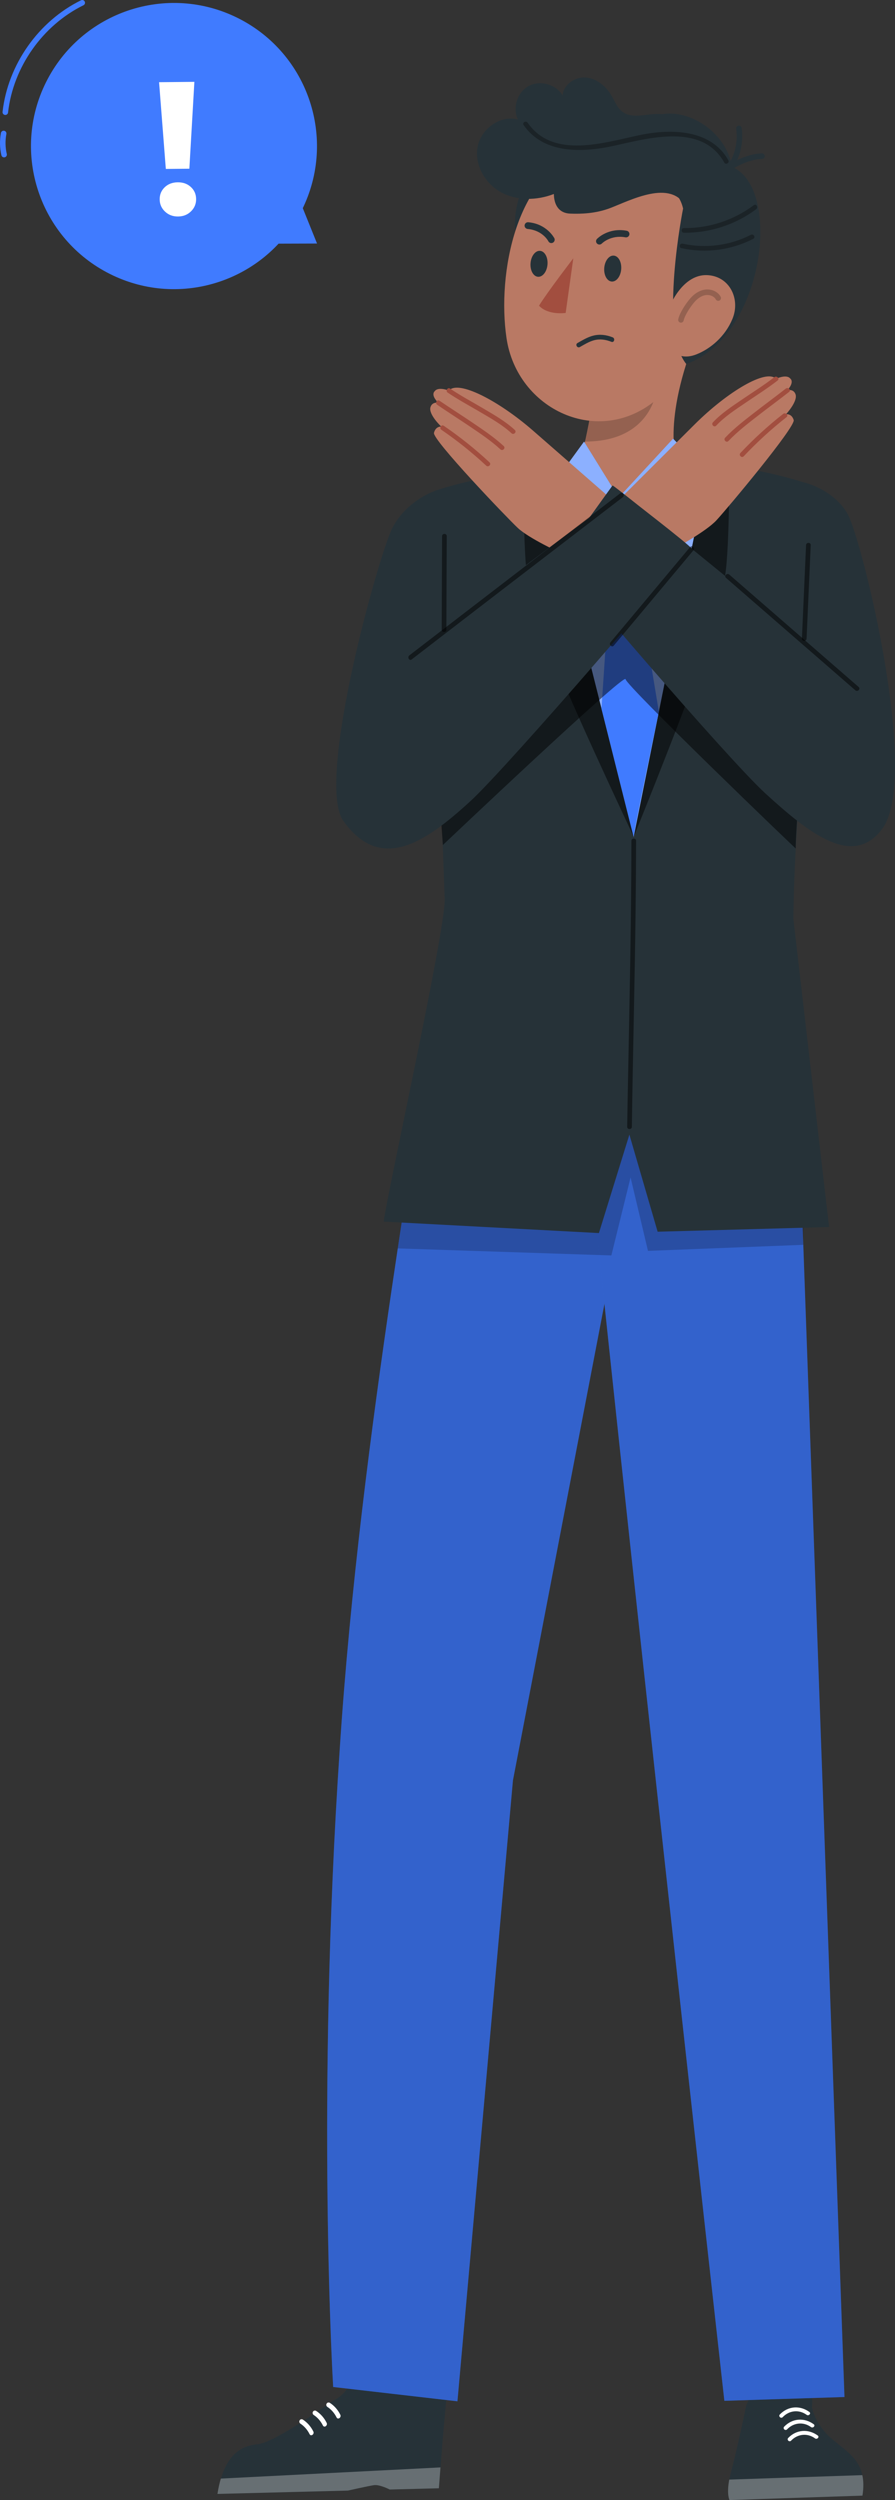 <?xml version="1.0" encoding="UTF-8"?> <svg xmlns="http://www.w3.org/2000/svg" viewBox="0 0 121.227 338.379" fill="none"><rect x="0" y="0" width="121.227" height="338.379" fill="#333333" stroke="none"/><path d="M14.919 37.096C24.489 41.872 36.118 37.985 40.894 28.415C45.669 18.845 41.782 7.216 32.212 2.44C22.642 -2.335 11.013 1.552 6.237 11.122C1.462 20.692 5.348 32.321 14.919 37.096Z" fill="#407BFF"></path><path d="M35.672 27.95L40.59 27.129L42.942 32.961L36.756 32.981L35.672 27.95Z" fill="#407BFF"></path><path d="M24.12 29.303C23.417 29.31 22.828 29.089 22.352 28.639C21.876 28.19 21.635 27.639 21.629 26.988C21.622 26.337 21.848 25.791 22.306 25.348C22.765 24.906 23.354 24.682 24.073 24.675C24.793 24.667 25.387 24.88 25.854 25.313C26.321 25.745 26.557 26.287 26.564 26.938C26.571 27.59 26.341 28.145 25.874 28.603C25.407 29.064 24.822 29.296 24.12 29.303ZM25.649 22.834L22.461 22.866L21.547 11.126L26.328 11.078L25.649 22.834Z" fill="white"></path><path d="M11.138 0.375C5.486 3.15 1.421 8.928 0.719 15.185" stroke="#407BFF" stroke-width="0.75" stroke-miterlimit="10" stroke-linecap="round" stroke-linejoin="round"></path><path d="M0.495 18.066C0.317 19.01 0.337 19.99 0.553 20.926" stroke="#407BFF" stroke-width="0.75" stroke-miterlimit="10" stroke-linecap="round" stroke-linejoin="round"></path><path d="M116.829 337.78L98.822 338.38C98.822 338.38 98.404 337.635 98.786 335.608C98.844 335.29 98.921 334.943 99.025 334.563C99.031 334.545 99.034 334.525 99.04 334.505C99.19 333.943 99.361 333.251 99.541 332.506C100.266 329.464 101.104 325.492 101.104 325.492C101.104 325.492 103.886 318.978 107.444 320.463C110.566 321.765 109.971 325.81 109.971 325.81C109.971 325.81 110.351 328.159 112.751 330.164C114.236 331.401 115.703 332.348 116.447 333.925C116.586 334.22 116.698 334.535 116.782 334.878C116.791 334.918 116.801 334.963 116.809 335.005C116.978 335.773 117 336.677 116.829 337.78Z" fill="#263238"></path><g opacity="0.3"><path d="M98.778 335.605C98.396 337.632 98.814 338.377 98.814 338.377L116.821 337.777C116.993 336.675 116.971 335.77 116.802 335.003L98.778 335.605Z" fill="white"></path></g><path d="M109.263 326.844C108.224 326.089 106.899 326.234 106.017 327.154C105.781 327.402 105.391 327.039 105.629 326.792C106.729 325.645 108.351 325.527 109.627 326.454C109.903 326.657 109.536 327.044 109.263 326.844Z" fill="white"></path><path d="M109.849 328.499C108.81 327.744 107.485 327.892 106.603 328.811C106.366 329.056 105.977 328.694 106.215 328.446C107.315 327.299 108.936 327.184 110.212 328.112C110.49 328.314 110.123 328.699 109.849 328.499Z" fill="white"></path><path d="M110.396 330.029C109.357 329.271 108.032 329.419 107.15 330.339C106.913 330.584 106.524 330.221 106.762 329.974C107.861 328.826 109.483 328.711 110.759 329.639C111.036 329.841 110.669 330.226 110.396 330.029Z" fill="white"></path><path d="M59.453 336.792L52.798 336.962C52.798 336.962 51.432 336.255 50.645 336.372C49.86 336.495 47.134 337.107 47.134 337.107L29.461 337.557C29.582 336.785 29.738 336.095 29.922 335.483C30.144 334.735 30.41 334.1 30.708 333.561C31.755 331.678 33.231 330.979 34.853 330.831C37.324 330.606 44.971 325.01 44.971 325.01C44.971 325.01 47.769 323.91 47.841 320.783C47.868 319.608 49.496 318.136 50.285 317.999C51.894 317.716 52.821 318.756 53.1 320.428L53.422 322.37L57.139 321.67C57.139 321.67 60.885 319.588 60.751 321.523C60.674 322.625 60.163 327.544 59.865 331.443C59.794 332.353 59.729 333.213 59.672 333.968L59.67 333.968C59.542 335.643 59.453 336.792 59.453 336.792Z" fill="#263238"></path><g opacity="0.3"><path d="M29.453 337.547L47.126 337.095C47.126 337.095 49.853 336.482 50.637 336.362C51.425 336.245 52.79 336.952 52.79 336.952L59.445 336.782C59.445 336.782 59.534 335.633 59.662 333.958L29.913 335.47C29.731 336.085 29.575 336.775 29.453 337.547Z" fill="white"></path></g><path d="M40.631 327.529C40.734 327.419 40.898 327.404 41.024 327.487C41.604 327.864 42.096 328.407 42.44 329.094C42.621 329.456 42.115 329.824 41.932 329.456C41.627 328.846 41.196 328.367 40.69 328.034C40.52 327.924 40.486 327.684 40.626 327.537C40.627 327.534 40.628 327.532 40.631 327.529Z" fill="white"></path><path d="M42.435 326.359C42.538 326.247 42.702 326.232 42.828 326.314C43.408 326.692 43.901 327.234 44.244 327.922C44.425 328.284 43.919 328.651 43.737 328.284C43.431 327.674 43 327.194 42.494 326.864C42.325 326.752 42.291 326.512 42.43 326.364C42.431 326.362 42.433 326.359 42.435 326.359Z" fill="white"></path><path d="M44.286 325.265C44.39 325.155 44.554 325.137 44.68 325.22C45.26 325.6 45.752 326.139 46.096 326.827C46.277 327.189 45.771 327.557 45.588 327.192C45.283 326.579 44.852 326.102 44.346 325.77C44.176 325.66 44.143 325.417 44.282 325.27C44.283 325.267 44.284 325.267 44.286 325.265Z" fill="white"></path><path d="M90.272 132.767L69.478 240.973L61.96 325.012L45.128 323.073C45.128 323.073 42.796 284.428 46.019 236.712C48.822 193.604 57.587 148.652 58.916 134.284L65.22 124.351L77.605 125.771L90.272 132.767Z" fill="#407BFF"></path><path opacity="0.2" d="M90.272 132.767L69.478 240.973L61.96 325.012L45.128 323.073C45.128 323.073 42.796 284.428 46.019 236.712C48.822 193.604 57.587 148.652 58.916 134.284L65.22 124.351L77.605 125.771L90.272 132.767Z" fill="black"></path><path d="M107.515 132.44L114.383 324.43L98.114 324.945C98.114 324.945 80.675 168.949 78.047 138.471L82.311 127.668L94.308 127.289L107.515 132.44Z" fill="#407BFF"></path><path opacity="0.2" d="M107.515 132.44L114.383 324.43L98.114 324.945C98.114 324.945 80.675 168.949 78.047 138.471L82.311 127.668L94.308 127.289L107.515 132.44Z" fill="black"></path><path opacity="0.2" d="M54.397 165.469L53.867 168.969L82.808 169.921L85.41 159.364L87.769 169.303L108.801 168.484V166.17L83.996 142.816L54.397 165.469Z" fill="black"></path><path d="M51.976 165.342C52.438 161.496 60.449 125.477 60.232 121.61L58.426 71.413C58.472 70.273 57.943 66.794 59.014 66.401C63.421 64.917 68.32 64.204 73.225 63.483C84.916 61.763 94.434 62.515 94.434 62.515C101.052 63.12 106.255 64.467 108.854 65.283C110.131 65.652 110.842 80.462 110.748 81.787C109.972 92.661 107.684 106.761 107.46 124.353L112.299 166.075L89.076 166.709L85.25 153.57L81.122 166.893L51.976 165.342Z" fill="#263238"></path><path d="M92.001 63.598C92.001 63.598 89.615 59.103 93.251 48.336C93.251 48.324 94.209 46.329 94.209 46.317C94.71 44.811 95.236 43.422 95.726 42.219C95.738 42.184 95.738 42.172 95.738 42.172L80.421 50.741C80.62 54.243 79.075 60.927 78.204 63.74C78.204 63.74 74.942 70.436 81.807 70.45C89.709 70.465 92.001 63.598 92.001 63.598Z" fill="#B97964"></path><path opacity="0.2" d="M79.954 55.632L88.623 54.07C87.728 56.706 85.228 59.768 79.242 59.766C79.242 59.766 79.968 56.803 79.954 55.632Z" fill="black"></path><path d="M71.231 24.518C69.325 27.892 68.372 35.453 73.937 34.111C79.501 32.768 74.506 18.718 71.231 24.518Z" fill="#263238"></path><path d="M96.172 34.93C94.754 44.342 94.145 49.68 88.931 54.07C81.088 60.674 70.033 55.437 68.607 45.763C67.322 37.055 69.856 23.126 79.463 20.268C88.928 17.453 97.588 25.518 96.172 34.93Z" fill="#B97964"></path><path d="M99.134 22.578C98.296 17.248 91.803 13.776 87.917 16.119C87.337 16.469 91.335 18.251 90.881 18.039L90.49 25.751C91.062 25.676 92.107 26.429 92.524 28.224C92.524 28.224 89.216 44.705 92.956 49.268C103.608 45.449 105.962 25.393 99.134 22.578Z" fill="#263238"></path><path d="M99.214 43.148C98.243 45.518 96.263 47.207 94.303 47.973C91.355 49.127 89.537 46.554 90.069 43.597C90.546 40.934 92.657 37.126 95.754 37.237C98.805 37.346 100.325 40.439 99.214 43.148Z" fill="#B97964"></path><path d="M84.14 36.464C84.054 37.432 83.472 38.167 82.838 38.105C82.206 38.042 81.761 37.207 81.847 36.238C81.932 35.27 82.515 34.535 83.148 34.598C83.781 34.66 84.225 35.496 84.14 36.464Z" fill="#263238"></path><path d="M74.157 35.82C74.071 36.788 73.488 37.522 72.855 37.46C72.221 37.398 71.777 36.563 71.862 35.594C71.948 34.625 72.53 33.89 73.164 33.953C73.798 34.015 74.243 34.851 74.157 35.82Z" fill="#263238"></path><path d="M77.654 34.961C77.654 34.961 74.164 39.502 73.008 41.375C74.248 42.711 76.619 42.355 76.619 42.355L77.654 34.961Z" fill="#A24E3F"></path><path d="M85.149 31.967C85.047 32.088 84.884 32.152 84.714 32.121C82.71 31.754 81.534 32.948 81.522 32.959C81.348 33.141 81.059 33.147 80.876 32.975C80.693 32.803 80.687 32.516 80.861 32.336C80.922 32.272 82.396 30.774 84.883 31.231C85.131 31.276 85.295 31.512 85.249 31.759C85.233 31.839 85.198 31.909 85.149 31.967Z" fill="#263238"></path><path d="M71.108 30.753C71.068 30.677 71.048 30.587 71.057 30.495C71.081 30.243 71.301 30.057 71.551 30.08C74.051 30.302 75.026 32.153 75.081 32.23C75.196 32.452 75.111 32.729 74.89 32.847C74.67 32.965 74.397 32.883 74.279 32.663C74.242 32.584 73.472 31.168 71.466 30.99C71.309 30.975 71.177 30.881 71.108 30.753Z" fill="#263238"></path><path d="M64.693 19.868C65.152 17.444 67.77 15.535 70.151 16.174C69.384 14.595 70.073 12.466 71.622 11.639C73.17 10.81 75.324 11.418 76.211 12.933C76.299 11.462 77.873 10.378 79.343 10.493C80.812 10.607 82.076 11.666 82.822 12.937C83.279 13.717 83.61 14.623 84.341 15.154C85.487 15.984 87.063 15.556 88.475 15.449C90.848 15.269 93.281 16.172 94.963 17.855C96.644 19.539 97.544 21.973 97.362 24.346C98.673 24.702 99.323 25.759 100.175 26.818L92.919 27.978C90.885 24.18 85.395 27.118 82.647 28.162C80.672 28.912 78.723 28.969 77.223 28.912C75.723 28.856 75.041 27.757 75.021 26.256C72.721 27.145 70.023 27.203 67.858 26.02C65.696 24.839 64.236 22.29 64.693 19.868Z" fill="#263238"></path><path d="M98.695 22.784C100.174 21.773 101.881 21.16 103.204 21.137" stroke="#263238" stroke-width="0.75" stroke-miterlimit="10" stroke-linecap="round" stroke-linejoin="round"></path><path d="M98.875 22.679C99.911 21.14 100.351 19.211 100.087 17.375" stroke="#263238" stroke-width="0.75" stroke-miterlimit="10" stroke-linecap="round" stroke-linejoin="round"></path><path opacity="0.2" d="M97.283 40.343C96.952 39.745 96.192 39.468 95.516 39.572C94.839 39.677 94.248 40.101 93.796 40.615C93.253 41.231 92.399 42.493 92.234 43.298" stroke="black" stroke-width="0.75" stroke-miterlimit="10" stroke-linecap="round" stroke-linejoin="round"></path><path d="M78.544 46.971C79.153 46.627 79.757 46.251 80.437 46.06C81.245 45.834 82.045 45.959 82.815 46.265C83.193 46.415 83.356 45.804 82.982 45.656C82.132 45.318 81.221 45.201 80.328 45.435C79.573 45.634 78.899 46.045 78.225 46.426C77.871 46.626 78.189 47.172 78.544 46.971Z" fill="#263238"></path><g opacity="0.3"><path d="M98.652 21.688C96.284 17.465 90.861 17.414 86.699 18.274C81.915 19.262 74.941 21.61 71.469 16.61C71.239 16.278 70.691 16.594 70.924 16.929C73.672 20.89 78.963 20.654 83.146 19.735C87.878 18.696 95.083 16.616 98.106 22.006C98.305 22.361 98.851 22.043 98.652 21.688Z" fill="black"></path></g><g opacity="0.3"><path d="M92.633 31.502C96.144 31.537 99.61 30.415 102.424 28.314C102.746 28.074 102.432 27.524 102.106 27.768C99.374 29.807 96.044 30.905 92.634 30.87C92.226 30.866 92.226 31.498 92.633 31.502Z" fill="black"></path></g><g opacity="0.3"><path d="M92.297 33.589C95.585 34.31 99.032 33.862 102.027 32.326C102.389 32.141 102.07 31.595 101.708 31.78C98.87 33.236 95.581 33.662 92.466 32.98C92.069 32.893 91.899 33.503 92.297 33.589Z" fill="black"></path></g><path d="M76.373 63.571L73.484 64.134L85.669 103.572L95.971 62.918L94.01 62.983L89.69 65.273L82.701 67.973L76.373 63.571Z" fill="#407BFF"></path><path d="M76.373 63.571L73.484 64.134L85.834 113.263L95.971 62.918L94.01 62.983L89.69 65.273L82.701 67.973L76.373 63.571Z" fill="#407BFF"></path><path opacity="0.4" d="M76.373 63.571L73.484 64.134L85.834 113.263L95.971 62.918L94.01 62.983L89.69 65.273L82.701 67.973L76.373 63.571Z" fill="white"></path><path opacity="0.5" d="M85.836 113.263C85.836 113.263 95.231 90.133 95.531 87.485C95.78 85.28 95.323 81.246 95.323 81.246C95.323 81.246 96.875 80.522 97.861 79.188C98.848 77.854 98.773 63.237 98.773 63.237L95.973 62.918L85.836 113.263Z" fill="black"></path><path opacity="0.5" d="M85.836 113.258C85.836 113.258 75.237 90.795 74.761 88.171C74.365 85.988 74.553 81.933 74.553 81.933C74.553 81.933 72.956 81.314 71.883 80.049C70.81 78.783 70.934 64.565 70.934 64.565L73.486 64.129L85.836 113.258Z" fill="black"></path><path opacity="0.2" d="M76.68 64.473L79.683 74.532L83.775 69.416L88.156 74.449C88.156 74.449 93.741 64.725 93.38 65.133C93.019 65.542 87.936 73.044 87.936 73.044L83.79 67.913L79.992 73.31L76.68 64.473Z" fill="black"></path><path d="M81.156 71.665L82.889 74.826L85.666 74.733L86.681 71.482L84.512 68.797L83.142 68.842L81.156 71.665Z" fill="#407BFF"></path><path d="M82.881 74.828L81.469 95.916C81.469 95.916 85.892 113.635 85.829 113.26C85.766 112.886 89.24 96.318 89.24 96.318L85.658 74.734L82.881 74.828Z" fill="#407BFF"></path><path d="M91.17 59.371L83.8 67.343L79.109 59.773L76.344 63.568L79.995 73.31L83.791 67.914L83.792 67.913L87.939 73.045L94.712 63.049L91.17 59.371Z" fill="#407BFF"></path><path opacity="0.4" d="M91.17 59.371L83.8 67.343L79.109 59.773L76.344 63.568L79.995 73.31L83.791 67.914L83.792 67.913L87.939 73.045L94.712 63.049L91.17 59.371Z" fill="white"></path><path d="M82.75 68.742C82.75 68.742 92.643 58.876 94.128 57.403C98.528 53.038 103.772 49.884 105.106 51.273C105.106 51.273 106.515 50.599 107.03 51.226C107.03 51.226 107.688 51.648 106.651 52.818C106.651 52.818 107.479 52.591 107.752 53.359C108.095 54.321 106.467 56.063 106.467 56.063C106.467 56.063 107.223 55.936 107.505 56.848C107.786 57.76 98.428 68.938 97.02 70.443C95.612 71.948 91.523 74.16 91.523 74.16L89.99 75.686L82.75 68.742Z" fill="#B97964"></path><path d="M100.739 61.754C102.535 59.848 104.471 58.079 106.531 56.461C106.85 56.21 106.4 55.766 106.084 56.015C104.025 57.633 102.089 59.401 100.292 61.307C100.012 61.602 100.459 62.051 100.739 61.754Z" fill="#A24E3F"></path><path d="M98.668 59.688C99.876 58.415 101.291 57.331 102.674 56.256C104.067 55.174 105.491 54.13 106.88 53.043C107.201 52.793 106.75 52.348 106.434 52.597C105.044 53.684 103.621 54.727 102.228 55.81C100.846 56.884 99.429 57.968 98.222 59.242C97.942 59.537 98.388 59.984 98.668 59.688Z" fill="#A24E3F"></path><path d="M97.01 57.61C98.164 56.372 99.646 55.425 101.036 54.478C102.476 53.499 103.956 52.566 105.331 51.496C105.651 51.246 105.201 50.801 104.884 51.049C103.489 52.136 101.976 53.073 100.517 54.07C99.151 55.003 97.699 55.946 96.564 57.165C96.286 57.46 96.733 57.909 97.01 57.61Z" fill="#A24E3F"></path><path d="M84.268 68.819C84.268 68.819 73.744 59.629 72.166 58.257C67.487 54.193 62.045 51.393 60.806 52.867C60.806 52.867 59.357 52.287 58.883 52.948C58.883 52.948 58.254 53.412 59.367 54.511C59.367 54.511 58.526 54.34 58.303 55.125C58.026 56.106 59.765 57.737 59.765 57.737C59.765 57.737 59.001 57.661 58.781 58.59C58.56 59.518 68.636 70.054 70.141 71.462C71.645 72.871 75.872 74.807 75.872 74.807L77.503 76.229L84.268 68.819Z" fill="#B97964"></path><path d="M66.303 62.577C64.365 60.776 62.294 59.122 60.11 57.63C59.773 57.399 59.457 57.947 59.79 58.176C61.931 59.638 63.956 61.259 65.856 63.025C66.153 63.301 66.602 62.854 66.303 62.577Z" fill="#A24E3F"></path><path d="M68.229 60.375C66.936 59.181 65.448 58.186 63.994 57.201C62.515 56.2 61.007 55.243 59.532 54.239C59.195 54.009 58.878 54.556 59.213 54.785C60.654 55.765 62.125 56.701 63.57 57.677C65.016 58.653 66.497 59.635 67.782 60.822C68.081 61.098 68.529 60.652 68.229 60.375Z" fill="#A24E3F"></path><path d="M69.731 58.194C68.467 57.031 66.935 56.154 65.463 55.286C63.958 54.399 62.408 53.574 60.961 52.594C60.624 52.365 60.308 52.912 60.643 53.14C62.054 54.095 63.564 54.903 65.032 55.766C66.495 56.626 68.031 57.487 69.286 58.642C69.583 58.916 70.031 58.47 69.731 58.194Z" fill="#A24E3F"></path><path opacity="0.5" d="M59.766 111.312L59.986 114.371C59.986 114.371 84.638 91.006 84.729 91.922C84.82 92.839 107.887 115.012 107.794 114.845C107.7 114.677 108.066 109.232 108.066 109.232C108.066 109.232 84.812 79.474 83.918 80.116C83.024 80.757 59.766 111.312 59.766 111.312Z" fill="black"></path><path d="M84.372 66.801C83.817 66.94 59.655 85.242 59.516 85.233L59.024 66.406C59.024 66.406 55.164 67.626 53.171 71.413C51.376 74.824 42.691 105.763 46.505 111.104C51.567 118.195 57.638 113.993 63.671 108.478C68.813 103.778 93.822 74.68 93.683 74.263C93.545 73.847 84.372 66.801 84.372 66.801Z" fill="#263238"></path><path d="M82.967 65.709C83.523 65.848 108.855 86.705 108.994 86.696L108.865 65.285C108.865 65.285 112.83 66.171 114.773 69.5C116.715 72.83 124.71 105.233 119.482 112.203C115.537 117.462 109.702 112.9 103.668 107.386C98.526 102.686 75.753 76.114 75.891 75.697C76.031 75.282 82.967 65.709 82.967 65.709Z" fill="#263238"></path><g opacity="0.5"><path d="M85.585 152.509C85.718 142.752 85.977 132.998 86.091 123.24C86.128 120.094 86.152 116.948 86.157 113.801C86.157 113.394 85.525 113.394 85.524 113.801C85.51 124.641 85.273 135.479 85.062 146.315C85.021 148.38 84.982 150.444 84.953 152.509C84.948 152.915 85.58 152.915 85.585 152.509Z" fill="black"></path></g><g opacity="0.5"><path d="M55.764 89.252C65.282 81.917 74.819 74.61 84.353 67.296C84.672 67.052 84.358 66.503 84.035 66.75C74.501 74.063 64.963 81.372 55.445 88.706C55.127 88.951 55.442 89.501 55.764 89.252Z" fill="black"></path></g><g opacity="0.5"><path d="M83.134 87.383C86.288 83.613 89.442 79.843 92.595 76.072C93.039 75.542 93.482 75.012 93.926 74.482C94.186 74.172 93.741 73.723 93.479 74.036C90.326 77.806 87.172 81.576 84.019 85.346C83.575 85.876 83.132 86.406 82.688 86.936C82.428 87.246 82.873 87.696 83.134 87.383Z" fill="black"></path></g><g opacity="0.5"><path d="M98.338 78.216C103.447 82.653 108.556 87.089 113.665 91.526C114.395 92.16 115.126 92.795 115.855 93.428C116.161 93.694 116.61 93.249 116.302 92.982C111.193 88.545 106.084 84.108 100.974 79.671C100.244 79.037 99.514 78.402 98.783 77.769C98.478 77.504 98.03 77.949 98.338 78.216Z" fill="black"></path></g><g opacity="0.5"><path d="M109.25 86.437C109.437 82.218 109.625 78 109.812 73.781C109.829 73.375 109.197 73.375 109.18 73.781C108.992 78 108.805 82.218 108.618 86.437C108.6 86.843 109.232 86.842 109.25 86.437Z" fill="black"></path></g><g opacity="0.5"><path d="M60.46 85.235C60.478 81.012 60.496 76.79 60.512 72.567C60.514 72.16 59.882 72.16 59.88 72.567C59.863 76.79 59.845 81.012 59.828 85.235C59.826 85.641 60.459 85.642 60.46 85.235Z" fill="black"></path></g></svg> 
